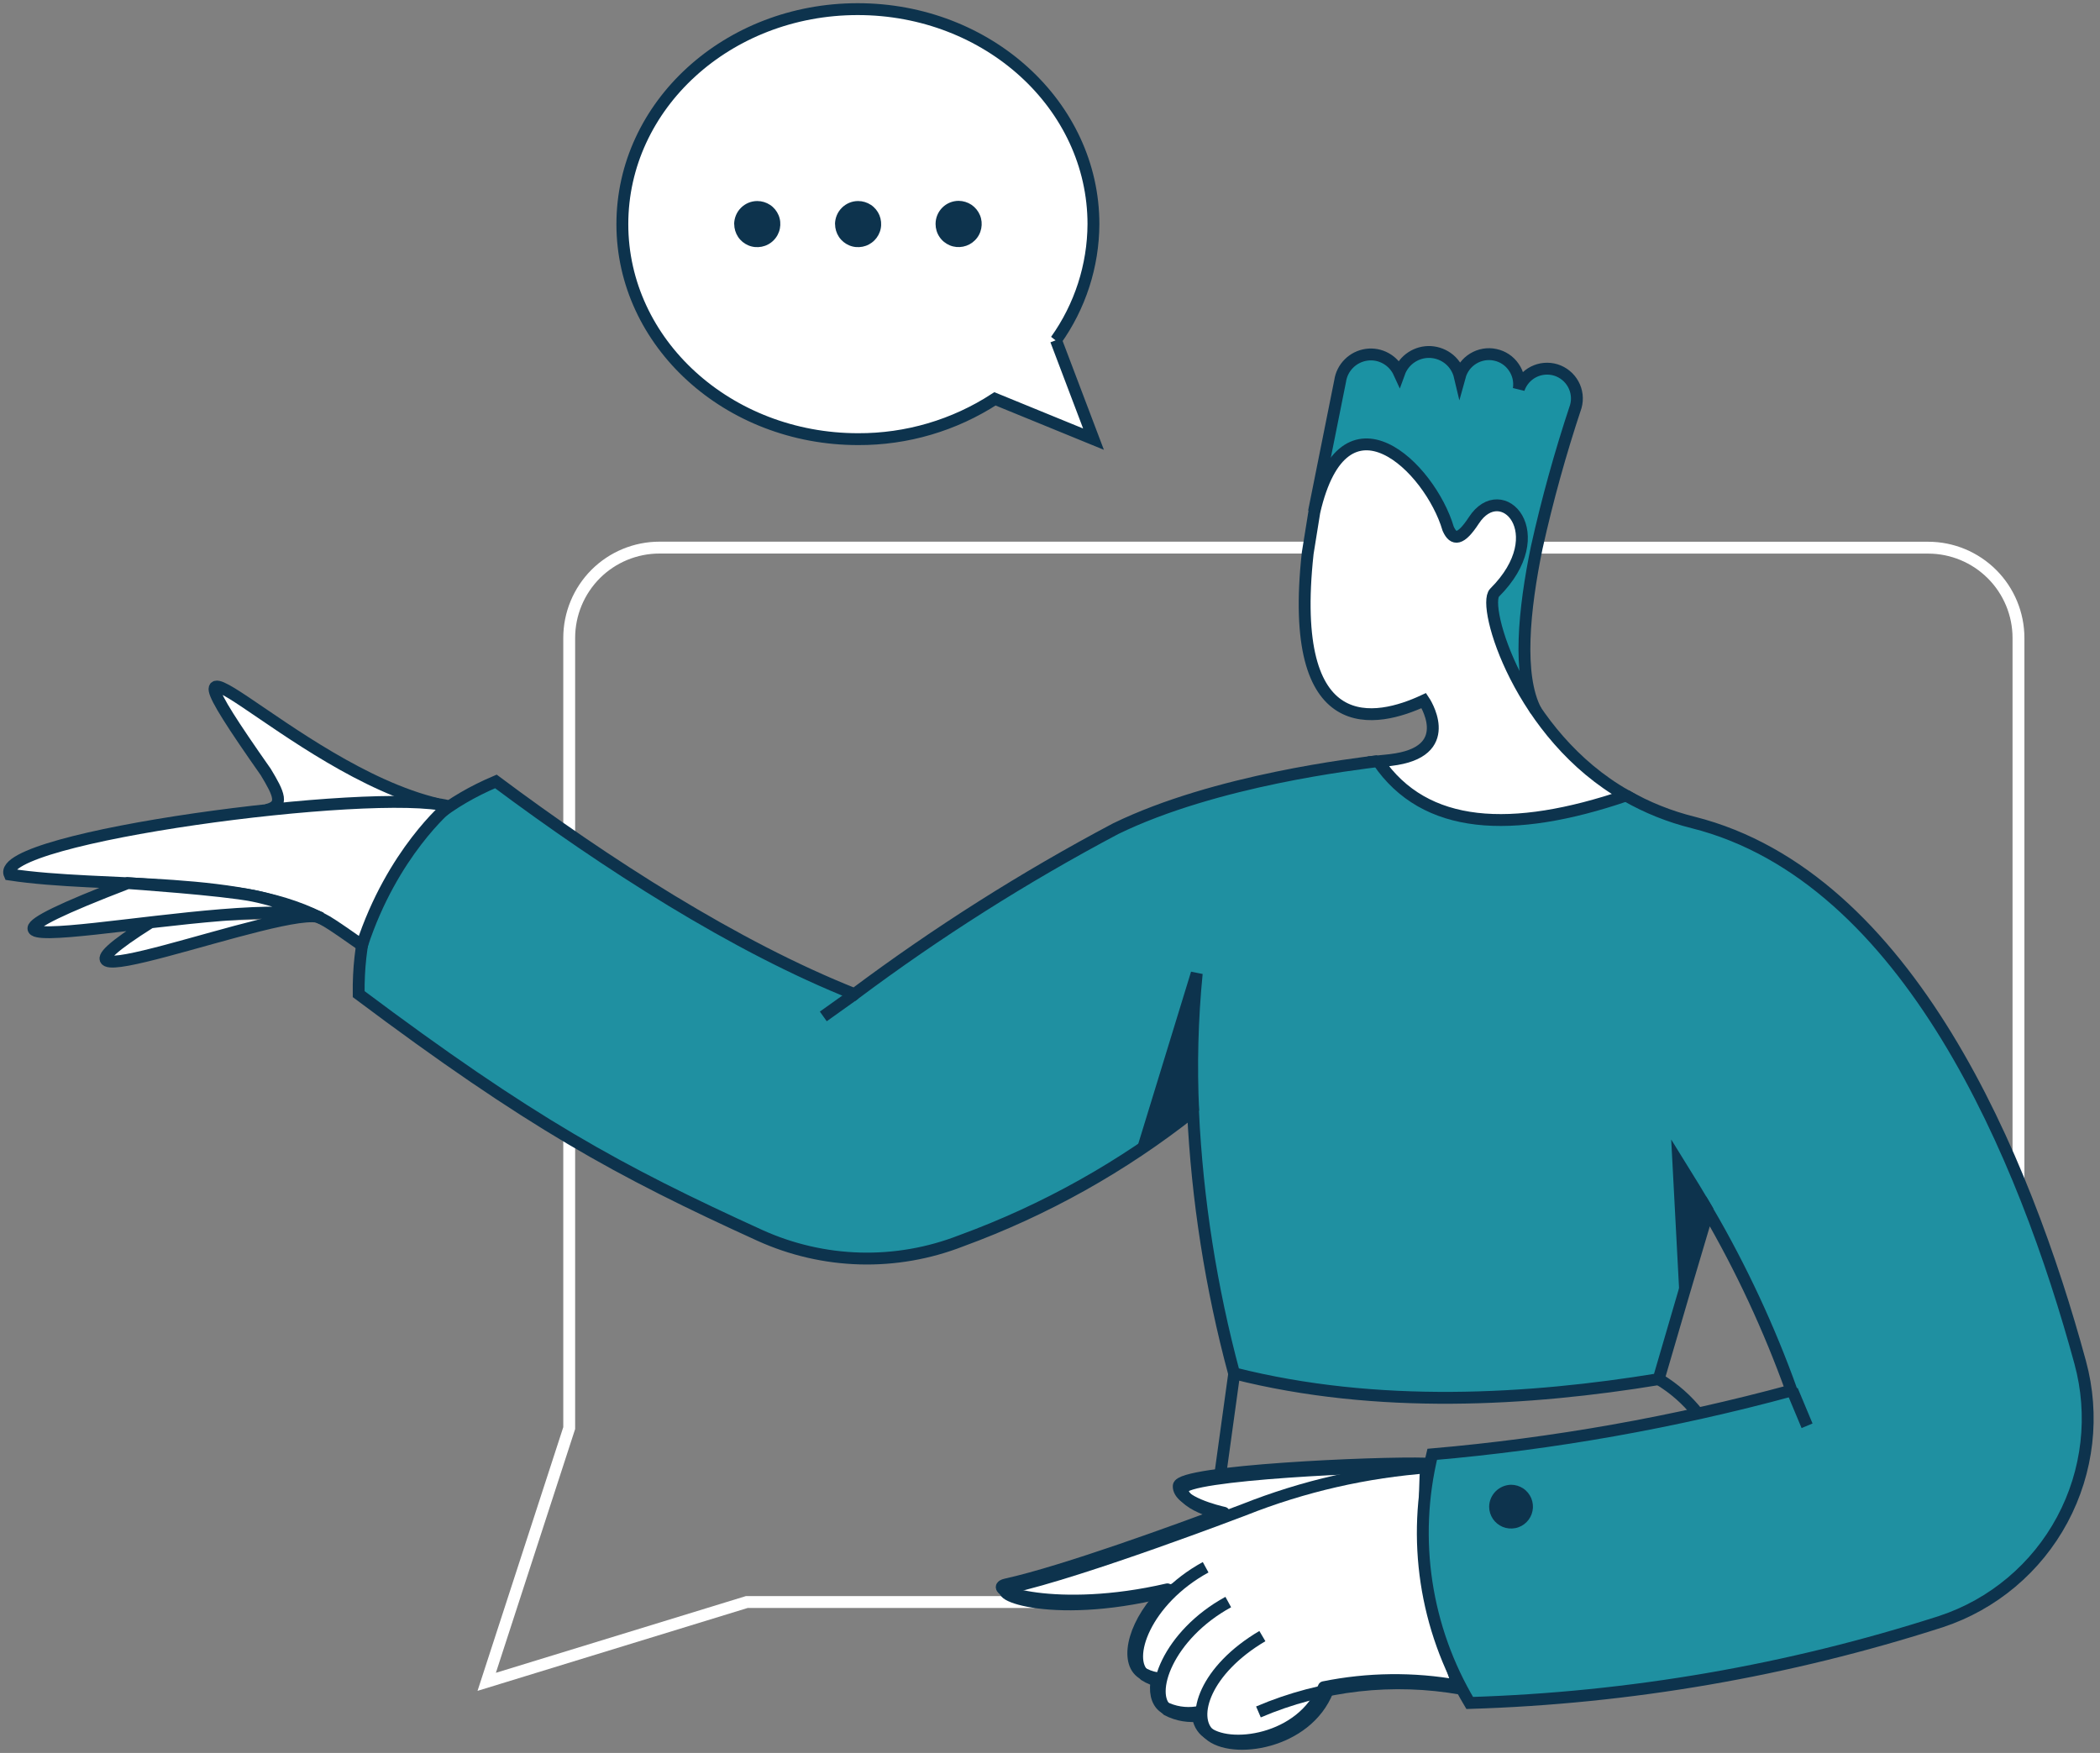 <svg width="230" height="192" viewBox="0 0 230 192" fill="none" xmlns="http://www.w3.org/2000/svg">
<rect x="0" y="0" width="230" height="192" fill="#808080" stroke="none"/>
<g id="illu-form-contact">
<path id="Vector" d="M158.99 182.564L159.674 184.633C154.792 183.755 149.805 183.822 144.989 184.797C142.675 190.67 134.465 191.816 132.016 189.598C131.473 189.099 131.183 188.385 131.168 187.529L131.108 187.544C129.843 187.744 128.555 187.536 127.424 186.948C126.665 186.353 126.434 185.214 126.717 183.822C126.717 183.822 126.712 183.817 126.702 183.807C126.077 183.71 125.474 183.48 124.945 183.137C123.219 181.76 124.223 177.562 127.856 174.079C115.709 176.893 107.64 174.094 110.178 173.543C116.632 172.122 129.374 167.44 134.048 165.691C133.445 165.557 129.017 164.508 129.099 162.751C129.18 161.121 150.683 160.138 156.251 160.31L156.206 160.354C155.677 167.872 156.623 175.411 158.99 182.564Z" fill="white" stroke="#0D334D" stroke-width="1.3" stroke-linecap="round" stroke-linejoin="round"/>
<path id="Vector_2" d="M178.081 87.13C180.388 88.455 182.867 89.445 185.449 90.085C209.044 96.039 221.764 126.913 227.83 149.22C229.408 155.003 228.7 161.173 225.865 166.457C223.029 171.742 218.273 175.739 212.579 177.614C195.877 182.988 178.505 185.988 160.969 186.524C156.087 178.336 154.606 168.556 156.861 159.29C170.161 158.136 183.328 155.799 196.212 152.301C193.771 145.498 190.711 138.926 187.072 132.681C183.864 143.474 185.092 139.313 181.661 151.058C167.527 153.373 150.869 154.4 135.157 150.418C132.634 141.032 131.123 131.394 130.661 121.688C123.01 127.754 114.436 132.555 105.273 135.904C101.746 137.281 97.972 137.943 94.183 137.839C90.395 137.735 86.666 136.872 83.22 135.309C67.753 128.26 58.085 122.976 39.284 108.886C39.157 97.707 44.122 89.914 54.311 85.59C66.302 94.536 80.518 103.706 93.581 108.886C102.631 102.12 112.195 96.062 122.184 90.77C133.185 85.411 148.651 83.662 150.914 83.364C150.914 83.364 153.846 89.296 162.867 89.296C171.888 89.296 178.081 87.13 178.081 87.13Z" fill="#1F90A1"/>
<g id="Group">
<path id="Vector_3" d="M115.656 37.262L119.765 48.099L108.973 43.685C104.514 46.588 99.304 48.121 93.983 48.099C79.722 48.099 68.163 37.567 68.163 24.55C68.163 11.532 79.684 1 93.938 1C108.191 1 119.758 11.532 119.758 24.55C119.735 29.112 118.299 33.556 115.649 37.27L115.656 37.262Z" fill="white" stroke="#0D334D" stroke-width="1.3" stroke-miterlimit="10"/>
<path id="Vector_4" d="M102.468 24.542C102.468 25.041 102.616 25.532 102.892 25.942C103.167 26.358 103.562 26.678 104.023 26.872C104.485 27.065 104.991 27.11 105.482 27.013C105.973 26.916 106.42 26.678 106.777 26.321C107.134 25.971 107.372 25.517 107.469 25.026C107.566 24.535 107.521 24.029 107.328 23.567C107.134 23.106 106.814 22.711 106.397 22.428C105.981 22.153 105.497 22.004 104.998 21.997C104.328 21.997 103.681 22.265 103.212 22.734C102.735 23.21 102.468 23.85 102.468 24.52V24.542Z" fill="#0D334D"/>
<path id="Vector_5" d="M91.459 24.542C91.459 25.041 91.608 25.532 91.883 25.949C92.159 26.366 92.553 26.686 93.015 26.879C93.476 27.073 93.982 27.117 94.474 27.021C94.965 26.924 95.411 26.686 95.769 26.328C96.118 25.979 96.364 25.525 96.461 25.034C96.558 24.542 96.505 24.036 96.319 23.575C96.126 23.113 95.806 22.719 95.389 22.443C94.972 22.168 94.489 22.019 93.982 22.019C93.312 22.019 92.672 22.287 92.196 22.763C91.72 23.24 91.459 23.88 91.452 24.55L91.459 24.542Z" fill="#0D334D"/>
<path id="Vector_6" d="M80.414 24.542C80.414 25.041 80.563 25.532 80.838 25.949C81.114 26.366 81.508 26.686 81.969 26.879C82.431 27.073 82.937 27.117 83.428 27.021C83.919 26.924 84.366 26.686 84.723 26.328C85.073 25.979 85.319 25.525 85.415 25.034C85.512 24.542 85.468 24.036 85.274 23.575C85.081 23.113 84.761 22.719 84.344 22.443C83.927 22.168 83.443 22.019 82.937 22.019C82.267 22.019 81.627 22.287 81.151 22.763C80.674 23.24 80.414 23.88 80.406 24.55L80.414 24.542Z" fill="#0D334D"/>
</g>
<g id="Group_2">
<g id="Vector_7">
<path d="M47.947 88.075C31.93 84.309 14.201 63.327 29.109 84.562C30.523 86.914 31.208 88.246 29.199 88.715" fill="white"/>
<path d="M47.947 88.075C31.93 84.309 14.201 63.327 29.109 84.562C30.523 86.914 31.208 88.246 29.199 88.715" stroke="#0D334D" stroke-width="1.3" stroke-miterlimit="10"/>
</g>
<path id="Vector_8" d="M156.89 80.193C158.163 78.801 158.87 76.985 158.863 75.095C157.925 75.698 156.95 76.241 155.945 76.717C156.615 77.752 156.95 78.965 156.898 80.193H156.89Z" fill="#0D334D"/>
<path id="Vector_9" d="M183.819 127.3L184.556 141.218L187.079 132.569C186.134 130.939 185.055 129.235 183.819 127.3Z" fill="#0D334D"/>
<path id="Vector_10" d="M130.684 121.688C130.446 116.664 130.58 111.625 131.071 106.616L125.213 125.715C126.962 124.516 128.801 123.191 130.691 121.688H130.684Z" fill="#0D334D"/>
<path id="Vector_11" d="M146.694 41.788C146.761 41.066 147.073 40.388 147.572 39.86C148.071 39.331 148.733 38.989 149.455 38.877C150.177 38.766 150.906 38.907 151.539 39.264C152.172 39.622 152.67 40.18 152.946 40.85H153.377C153.593 40.15 154.04 39.555 154.643 39.138C155.246 38.721 155.968 38.52 156.697 38.565C157.426 38.609 158.119 38.892 158.662 39.376C159.205 39.86 159.578 40.507 159.711 41.229H159.883C160.091 40.411 160.612 39.711 161.327 39.264C162.041 38.818 162.905 38.676 163.731 38.847C164.557 39.026 165.279 39.51 165.748 40.21C166.217 40.909 166.403 41.765 166.261 42.591C166.499 41.855 166.998 41.222 167.661 40.82C168.323 40.411 169.105 40.254 169.871 40.373C170.638 40.492 171.337 40.88 171.844 41.468C172.35 42.056 172.632 42.807 172.64 43.581C172.64 43.901 172.603 44.214 172.513 44.526C170.824 49.603 169.395 54.761 168.234 59.986C166.82 66.841 166.09 74.202 168.234 78.013C163.991 71.805 162.927 65.553 163.612 64.868C170.206 58.363 164.386 52.282 161.341 56.949C159.883 59.174 159.027 59.174 158.558 57.894C156.585 51.21 147.207 41.966 143.91 56.048L146.701 41.788H146.694Z" fill="#1B92A3"/>
<path id="Vector_12" d="M165.495 162.624C165.971 162.624 166.432 162.766 166.827 163.026C167.221 163.287 167.527 163.666 167.713 164.105C167.891 164.545 167.943 165.028 167.847 165.49C167.757 165.951 167.527 166.383 167.192 166.718C166.857 167.053 166.432 167.284 165.963 167.373C165.502 167.462 165.018 167.418 164.579 167.239C164.14 167.053 163.768 166.748 163.5 166.353C163.239 165.959 163.098 165.497 163.098 165.021C163.105 164.388 163.366 163.785 163.812 163.339C164.259 162.892 164.862 162.639 165.495 162.624Z" fill="#0D334D"/>
<path id="Vector_13" d="M62.342 91.365V69.87C62.342 67.25 63.384 64.734 65.237 62.873C67.091 61.02 69.606 59.978 72.234 59.978H143.27" stroke="white" stroke-width="1.3" stroke-miterlimit="10"/>
<path id="Vector_14" d="M168.323 59.986H211.187C213.807 59.986 216.323 61.035 218.176 62.888C220.029 64.742 221.071 67.257 221.071 69.877V129.153" stroke="white" stroke-width="1.3" stroke-miterlimit="10"/>
<path id="Vector_15" d="M113.297 175.471H81.783L53.306 184.209L62.342 156.417V124.643" stroke="white" stroke-width="1.3" stroke-miterlimit="10"/>
<path id="Vector_16" d="M156.89 80.193C158.163 78.801 158.87 76.985 158.863 75.095C157.925 75.698 156.95 76.241 155.945 76.717" stroke="#0D334D" stroke-width="1.3" stroke-miterlimit="10"/>
<path id="Vector_17" d="M158.602 57.887C156.63 51.203 147.215 41.959 143.955 56.048L143.225 60.588C140.955 81.325 150.802 79.129 155.945 76.732C155.945 76.732 159.54 82.046 152.961 83.148C151.904 83.327 151.189 83.342 150.929 83.371C156.064 90.911 165.576 91.38 178.081 87.138C166.455 80.55 162.272 66.327 163.693 64.913C170.228 58.393 164.467 52.327 161.423 56.993C159.972 59.219 159.198 59.174 158.64 57.976L158.602 57.887Z" fill="white" stroke="#0D334D" stroke-width="1.3" stroke-miterlimit="10"/>
<path id="Vector_18" d="M187.094 132.689C186.112 131.021 185.017 129.228 183.819 127.3L184.556 141.263" stroke="#0D334D" stroke-width="1.3" stroke-miterlimit="10"/>
<path id="Vector_19" d="M130.684 121.688C130.446 116.664 130.58 111.625 131.071 106.616L125.213 125.715" stroke="#0D334D" stroke-width="1.3" stroke-miterlimit="10"/>
<path id="Vector_20" d="M178.081 87.13C180.388 88.455 182.867 89.445 185.449 90.085C209.044 96.039 221.764 126.913 227.83 149.219C229.408 155.003 228.7 161.173 225.865 166.457C223.029 171.742 218.273 175.739 212.579 177.614C195.877 182.988 178.505 185.988 160.969 186.524C156.087 178.336 154.606 168.556 156.861 159.29C170.161 158.136 183.328 155.799 196.212 152.301C193.771 145.498 190.711 138.926 187.072 132.681C183.864 143.473 185.092 139.313 181.661 151.058C167.527 153.373 150.869 154.4 135.157 150.418C132.634 141.032 131.123 131.393 130.661 121.688C123.01 127.754 114.436 132.555 105.273 135.904C101.746 137.281 97.972 137.943 94.183 137.839C90.395 137.735 86.666 136.871 83.22 135.308C67.753 128.26 58.085 122.975 39.284 108.886C39.157 97.707 44.122 89.914 54.311 85.589C66.302 94.536 80.518 103.706 93.581 108.886C102.631 102.12 112.195 96.062 122.184 90.77C133.185 85.411 148.651 83.662 150.914 83.364" stroke="#0D334D" stroke-width="1.3" stroke-miterlimit="10"/>
<path id="Vector_21" d="M39.641 103.534C38.495 102.723 36.389 101.264 35.786 100.922C26.869 95.801 11.38 97.364 1.057 95.786C-0.744 91.715 40.884 86.192 49.101 88.291C49.101 88.291 42.961 93.39 39.641 103.534Z" fill="white" stroke="#0D334D" stroke-width="1.3" stroke-miterlimit="10"/>
<g id="Vector_22">
<path d="M35.19 100.58C27.055 97.372 -15.638 108.119 13.992 96.724C13.992 96.724 24.323 97.431 27.717 98.109C31.111 98.786 35.145 100.535 35.145 100.535C31.766 98.734 -0.611 111.804 16.516 101.004" fill="white"/>
<path d="M35.19 100.58C27.055 97.372 -15.638 108.119 13.992 96.724C13.992 96.724 24.323 97.431 27.717 98.109C31.111 98.786 35.145 100.535 35.145 100.535C31.766 98.734 -0.611 111.804 16.516 101.004" stroke="#0D334D" stroke-width="1.3" stroke-miterlimit="10"/>
</g>
<path id="Vector_23" d="M134.524 175.471C127.93 179.073 125.615 185.541 127.841 187.29C128.972 187.878 130.26 188.087 131.525 187.893" stroke="#0D334D" stroke-width="1.3" stroke-miterlimit="10"/>
<path id="Vector_24" d="M132.046 171.66C125.451 175.262 123.144 181.716 125.362 183.479C125.898 183.822 126.493 184.053 127.118 184.157" stroke="#0D334D" stroke-width="1.3" stroke-miterlimit="10"/>
<path id="Vector_25" d="M160.099 184.983C152.589 183.636 144.848 184.507 137.829 187.506" stroke="#0D334D" stroke-width="1.3" stroke-miterlimit="10"/>
<path id="Vector_26" d="M138.26 179.2C132.008 182.884 130.349 188.057 132.44 189.947C134.889 192.165 143.106 191.019 145.413 185.154" stroke="#0D334D" stroke-width="1.3" stroke-miterlimit="10"/>
<path id="Vector_27" d="M156.674 160.659C151.107 160.488 129.604 161.471 129.522 163.101C129.433 164.984 134.531 166.055 134.531 166.055" stroke="#0D334D" stroke-width="1.3" stroke-miterlimit="10"/>
<path id="Vector_28" d="M156.63 160.697C149.634 161.203 142.764 162.773 136.244 165.363C136.244 165.363 118.589 172.122 110.595 173.885C107.938 174.466 115.552 177.614 128.704 174.057" stroke="#0D334D" stroke-width="1.3" stroke-miterlimit="10"/>
<path id="Vector_29" d="M181.683 151.065C183.328 152.048 184.779 153.328 185.963 154.831" stroke="#0D334D" stroke-width="1.3" stroke-miterlimit="10"/>
<path id="Vector_30" d="M135.179 150.425L133.594 161.902" stroke="#0D334D" stroke-width="1.3" stroke-miterlimit="10"/>
<path id="Vector_31" d="M143.91 56.041L146.776 41.735C146.88 41.006 147.222 40.329 147.743 39.815C148.264 39.294 148.941 38.959 149.671 38.855C150.4 38.751 151.145 38.892 151.785 39.249C152.432 39.607 152.938 40.165 153.244 40.835C153.497 40.135 153.973 39.532 154.598 39.123C155.223 38.713 155.96 38.513 156.705 38.557C157.449 38.602 158.163 38.885 158.736 39.361C159.31 39.845 159.711 40.492 159.883 41.222C160.106 40.41 160.634 39.711 161.356 39.272C162.078 38.833 162.942 38.684 163.76 38.862C164.587 39.033 165.316 39.517 165.792 40.217C166.276 40.909 166.47 41.758 166.343 42.599C166.619 41.795 167.192 41.125 167.951 40.738C168.71 40.351 169.588 40.276 170.4 40.522C171.211 40.775 171.896 41.333 172.305 42.078C172.714 42.822 172.819 43.7 172.588 44.519C170.898 49.595 169.469 54.753 168.308 59.978C166.916 66.736 166.187 73.993 168.219 77.849" stroke="#0D334D" stroke-width="1.3" stroke-miterlimit="10"/>
<path id="Vector_32" d="M93.595 108.886L90.171 111.327" stroke="#0D334D" stroke-width="1.3" stroke-miterlimit="10"/>
<path id="Vector_33" d="M196.286 152.264L197.916 156.164" stroke="#0D334D" stroke-width="1.3" stroke-miterlimit="10"/>
</g>
</g>
</svg>
